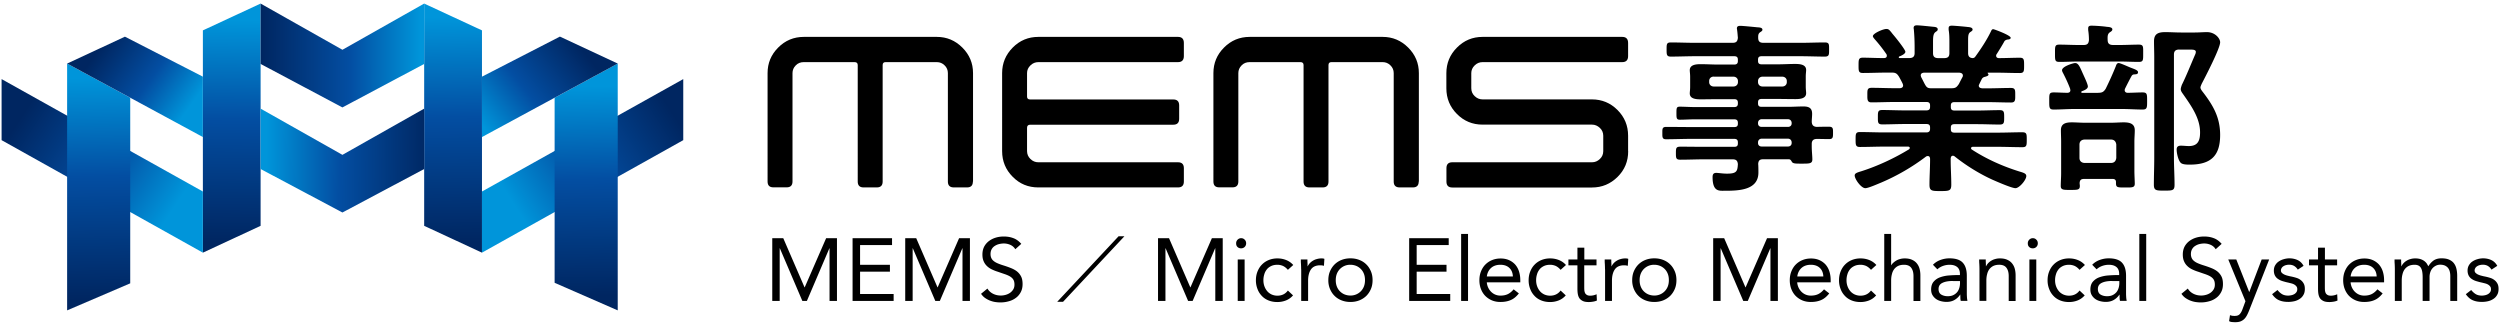 <svg version="1.1" id="レイヤー_1" xmlns="http://www.w3.org/2000/svg" x="0" y="0" width="330" height="43" xml:space="preserve"><style></style><linearGradient id="SVGID_1_" gradientUnits="userSpaceOnUse" x1="60.033" y1="32.064" x2="59.583" y2="2.206"><stop offset="0" stop-color="#002661"/><stop offset=".556" stop-color="#034ea2"/><stop offset="1" stop-color="#0095da"/></linearGradient><path fill="url(#SVGID_1_)" d="M55.99 29.81V.47l7.63 3.54v29.34z"/><linearGradient id="SVGID_00000034772049468769485830000000410337511392109741_" gradientUnits="userSpaceOnUse" x1="30.417" y1="32.064" x2="30.755" y2="2.664"><stop offset="0" stop-color="#002661"/><stop offset=".556" stop-color="#034ea2"/><stop offset="1" stop-color="#0095da"/></linearGradient><path fill="url(#SVGID_00000034772049468769485830000000410337511392109741_)" d="M34.4 29.81V.47l-7.62 3.54v29.34z"/><linearGradient id="SVGID_00000123432326525947638350000005268983606575325603_" gradientUnits="userSpaceOnUse" x1="34.514" y1="7.323" x2="55.549" y2="7.323"><stop offset="0" stop-color="#002661"/><stop offset=".556" stop-color="#034ea2"/><stop offset="1" stop-color="#0095da"/></linearGradient><path fill="url(#SVGID_00000123432326525947638350000005268983606575325603_)" d="M45.2 6.57L34.4.47v7.97l10.8 5.74 10.79-5.74V.47z"/><linearGradient id="SVGID_00000124867673285692312640000017387697388230171524_" gradientUnits="userSpaceOnUse" x1="56.832" y1="21.243" x2="35.16" y2="21.08"><stop offset="0" stop-color="#002661"/><stop offset=".556" stop-color="#034ea2"/><stop offset="1" stop-color="#0095da"/></linearGradient><path fill="url(#SVGID_00000124867673285692312640000017387697388230171524_)" d="M45.2 20.44l-10.8-6.1v7.97l10.8 5.74 10.79-5.74v-7.97z"/><linearGradient id="SVGID_00000098212268636425205950000005281739853618735011_" gradientUnits="userSpaceOnUse" x1="88.509" y1="14.475" x2="68.152" y2="27.49"><stop offset="0" stop-color="#002661"/><stop offset=".556" stop-color="#034ea2"/><stop offset="1" stop-color="#0095da"/></linearGradient><path fill="url(#SVGID_00000098212268636425205950000005281739853618735011_)" d="M63.62 25.28v8.07L90.19 18.5v-8.06z"/><linearGradient id="SVGID_00000176723978214185744260000014938000732123270792_" gradientUnits="userSpaceOnUse" x1="77.658" y1="39.052" x2="77.166" y2="11.395"><stop offset="0" stop-color="#002661"/><stop offset=".556" stop-color="#034ea2"/><stop offset="1" stop-color="#0095da"/></linearGradient><path d="M73.21 12.9v24.43l8.33 3.64V8.39l-8.33 4.51z" fill="url(#SVGID_00000176723978214185744260000014938000732123270792_)"/><linearGradient id="SVGID_00000003086238383814330980000015436122884403739274_" gradientUnits="userSpaceOnUse" x1="76.493" y1="6.12" x2="63.584" y2="16.448"><stop offset="0" stop-color="#002661"/><stop offset=".556" stop-color="#034ea2"/><stop offset="1" stop-color="#0095da"/></linearGradient><path d="M73.91 4.83l-10.29 5.29v7.97c11.62-6.29 7.44-4.03 17.92-9.7l-7.63-3.56z" fill="url(#SVGID_00000003086238383814330980000015436122884403739274_)"/><linearGradient id="SVGID_00000178206476447385184000000007754956243952772795_" gradientUnits="userSpaceOnUse" x1="3.054" y1="15.028" x2="22.658" y2="27.924"><stop offset="0" stop-color="#002661"/><stop offset=".556" stop-color="#034ea2"/><stop offset="1" stop-color="#0095da"/></linearGradient><path fill="url(#SVGID_00000178206476447385184000000007754956243952772795_)" d="M26.78 25.28L.21 10.44v8.06l26.57 14.85z"/><linearGradient id="SVGID_00000012449468842529875390000009773183330501816233_" gradientUnits="userSpaceOnUse" x1="13.231" y1="39.55" x2="12.756" y2="10.273"><stop offset="0" stop-color="#002661"/><stop offset=".556" stop-color="#034ea2"/><stop offset="1" stop-color="#0095da"/></linearGradient><path d="M8.86 8.39v32.58l8.33-3.57V12.9L8.86 8.39z" fill="url(#SVGID_00000012449468842529875390000009773183330501816233_)"/><linearGradient id="SVGID_00000014627867631837408690000012647546616109623689_" gradientUnits="userSpaceOnUse" x1="13.342" y1="6.084" x2="24.92" y2="14.28"><stop offset="0" stop-color="#002661"/><stop offset=".556" stop-color="#034ea2"/><stop offset="1" stop-color="#0095da"/></linearGradient><path d="M16.49 4.84L8.86 8.39c11.58 6.27 6.14 3.32 17.92 9.7v-7.97L16.49 4.84z" fill="url(#SVGID_00000014627867631837408690000012647546616109623689_)"/><g><path d="M128.42 23.97c0 .51-.26.77-.77.77h-1.74c-.53 0-.79-.26-.79-.77V9.65c0-.4-.14-.74-.43-1.02-.29-.29-.63-.43-1.03-.43h-6.76c-.26 0-.39.13-.39.39v15.38c0 .51-.26.77-.77.77h-1.75c-.51 0-.77-.26-.77-.77V8.59c0-.26-.14-.39-.42-.39h-6.71c-.42 0-.77.14-1.05.43-.29.29-.43.63-.43 1.02v14.31c0 .51-.26.77-.77.77h-1.75c-.52 0-.77-.26-.77-.77V9.65c0-1.31.46-2.43 1.4-3.37.93-.94 2.06-1.41 3.39-1.41h17.55c1.31 0 2.43.47 3.37 1.41s1.41 2.06 1.41 3.37v14.32zM156.27 23.96c0 .52-.26.78-.77.78h-18.44c-1.33 0-2.46-.46-3.38-1.4-.93-.93-1.4-2.06-1.4-3.39V9.65c0-1.31.47-2.43 1.4-3.37.93-.94 2.06-1.41 3.38-1.41h18.44c.51 0 .77.27.77.8V7.4c0 .53-.26.8-.77.8h-18.44c-.4 0-.74.14-1.04.43s-.45.62-.45 1.02v3.1c0 .26.14.38.42.38h18.89c.51 0 .77.26.77.78v1.77c0 .52-.26.78-.77.78h-18.89c-.28 0-.42.14-.42.41v3.07c0 .41.15.76.45 1.05s.64.43 1.04.43h18.44c.51 0 .77.26.77.78v1.76zM187.27 23.97c0 .51-.26.77-.77.77h-1.74c-.53 0-.79-.26-.79-.77V9.65c0-.4-.14-.74-.43-1.02-.29-.29-.63-.43-1.03-.43h-6.76c-.26 0-.39.13-.39.39v15.38c0 .51-.26.77-.77.77h-1.75c-.51 0-.77-.26-.77-.77V8.59c0-.26-.14-.39-.42-.39h-6.71c-.42 0-.77.14-1.05.43-.29.29-.43.63-.43 1.02v14.31c0 .51-.26.77-.77.77h-1.75c-.52 0-.77-.26-.77-.77V9.65c0-1.31.46-2.43 1.4-3.37.93-.94 2.06-1.41 3.39-1.41h17.55c1.31 0 2.43.47 3.37 1.41s1.41 2.06 1.41 3.37v14.32zM214.92 19.96c0 1.33-.46 2.46-1.4 3.39s-2.06 1.4-3.38 1.4H191.7c-.51 0-.77-.26-.77-.78V22.2c0-.52.26-.78.77-.78h18.44c.4 0 .74-.14 1.04-.43.3-.28.45-.63.45-1.04v-2.03c0-.41-.15-.76-.45-1.04-.3-.28-.64-.43-1.04-.43H195.7c-1.33 0-2.46-.47-3.38-1.4-.93-.93-1.4-2.06-1.4-3.39v-2c0-1.31.46-2.44 1.4-3.38.93-.94 2.06-1.41 3.38-1.41h18.44c.51 0 .77.27.77.8V7.4c0 .53-.26.8-.77.8H195.7c-.4 0-.74.14-1.04.43-.3.29-.45.63-.45 1.02v1.99c0 .42.15.77.45 1.05.3.29.64.43 1.04.43h14.43c1.33 0 2.45.47 3.38 1.4.93.93 1.4 2.06 1.4 3.39v2.05z"/><g><path d="M239.82 16.75c.56-.02 1.1-.02 1.63-.02s.51.29.51.8c0 .56 0 .83-.51.83-.54 0-1.07-.02-1.61-.02-.48 0-.69.22-.69.66v.32c0 .63.08 1.26.08 1.72 0 .58-.41.56-1.48.56-.77 0-1.12 0-1.25-.29-.1-.17-.18-.29-.41-.29h-3.32c-.49 0-.66.17-.69.63.03.24.03.88.03 1.12 0 2.36-2.63 2.41-4.49 2.41-.71 0-1.56.12-1.56-1.8 0-.34.1-.56.48-.56.33 0 .82.1 1.43.1 1.28 0 1.38-.32 1.43-1.26-.05-.46-.23-.63-.71-.63h-3.75c-1.02 0-2.07.05-3.11.05-.59 0-.61-.19-.61-.87 0-.68.03-.85.61-.85 1.05 0 2.09.02 3.11.02h3.98c.33 0 .48-.12.48-.44v-.15c0-.32-.15-.46-.48-.46h-5.74c-1.07 0-2.17.05-3.27.05-.51 0-.48-.32-.48-.83s-.03-.8.51-.8c1.07 0 2.17.02 3.24.02h5.74c.33 0 .48-.12.48-.44v-.12c0-.32-.15-.46-.48-.46h-5.26c-.64 0-1.28.05-1.91.05-.46 0-.46-.22-.46-.87 0-.63 0-.85.43-.85.64 0 1.3.05 1.94.05h5.26c.33 0 .48-.15.48-.46v-.12c0-.32-.15-.46-.48-.46h-2.12c-.77 0-1.53.02-2.3.02-.59 0-1.45-.05-1.45-.78 0-.24.05-.46.05-.88v-1.31c0-.41-.05-.63-.05-.87 0-.75.87-.8 1.45-.8.77 0 1.53.05 2.3.05h2.12c.33 0 .48-.15.48-.46v-.18c0-.34-.15-.46-.48-.46h-5.21c-1.05 0-2.09.05-3.16.05-.56 0-.56-.27-.56-.95 0-.68 0-.92.56-.92 1.05 0 2.12.05 3.16.05h4.98c.48 0 .66-.17.71-.66-.03-.34-.05-.68-.1-1.02 0-.07-.03-.17-.03-.22 0-.29.2-.34.46-.34.33 0 1.81.15 2.22.19.25.02.69.02.69.32 0 .15-.13.22-.31.34-.25.19-.25.41-.25.71 0 .49.2.68.69.68h4.95c1.07 0 2.12-.05 3.16-.05.59 0 .56.27.56.92 0 .66.03.95-.56.95-1.05 0-2.12-.05-3.16-.05h-5.18c-.33 0-.48.12-.48.46v.15c0 .32.13.46.48.46h2.12c.76 0 1.53-.05 2.3-.05.59 0 1.45.05 1.45.8 0 .24-.05.46-.05.87v1.31c0 .41.05.63.05.88 0 .73-.84.78-1.43.78-.77 0-1.53-.02-2.32-.02h-2.12c-.33 0-.48.12-.48.46v.12c0 .32.13.46.48.46h3.44c.69 0 1.38-.05 2.07-.05.74 0 1.15.22 1.15.97 0 .36-.05.73-.05 1.07.03.44.23.63.67.66zm-13.6-6.64c-.36 0-.61.24-.61.58v.15c0 .34.26.58.61.58h2.58c.36 0 .61-.24.61-.58v-.14c0-.34-.25-.58-.61-.58h-2.58zm5.84.73c0 .34.25.58.61.58h2.58c.36 0 .61-.24.61-.58v-.14c0-.34-.26-.58-.61-.58h-2.58c-.36 0-.61.24-.61.58v.14zm0 5.45c0 .29.2.46.48.46h3.47c.28 0 .49-.17.49-.46v-.1c-.03-.27-.2-.44-.49-.46h-3.47c-.28.02-.46.19-.48.46v.1zm.48 2.01c-.28.02-.46.19-.48.46v.12c0 .29.2.46.48.46h3.47c.28 0 .49-.17.49-.46v-.12c-.03-.27-.2-.44-.49-.46h-3.47zM262.83 4.09c.05-.12.13-.24.28-.24.1 0 2.3.8 2.3 1.14 0 .19-.28.22-.33.22-.2.02-.36.07-.49.22-.23.44-.76 1.29-1.02 1.7-.05.07-.08.12-.08.22 0 .24.18.32.38.32.92 0 1.84-.05 2.75-.05.56 0 .56.27.56 1.02 0 .73 0 1-.56 1-1.07 0-2.12-.05-3.19-.05h-1c-.08 0-.08.05-.03.1.03.05.08.1.08.15 0 .17-.23.22-.36.27-.28.07-.36.1-.51.29-.1.22-.23.46-.33.68-.03.07-.08.15-.08.22 0 .27.23.34.48.36h.66c1.05 0 2.07-.05 3.11-.05.59 0 .56.32.56.97 0 .58.03.95-.54.95-1.05 0-2.09-.05-3.14-.05h-4.34c-.33 0-.48.12-.48.46v.19c0 .32.13.46.48.46h3.04c.97 0 1.94-.05 2.93-.05.59 0 .59.27.59.95 0 .68 0 .95-.59.95-.99 0-1.96-.05-2.93-.05h-3.04c-.33 0-.48.12-.48.44v.22c0 .32.13.46.48.46h5.71c1.07 0 2.14-.05 3.24-.05.59 0 .59.24.59.97s0 1-.56 1c-1.1 0-2.19-.05-3.27-.05h-3.27c-.13 0-.25.05-.25.19 0 .07.03.12.1.17 1.94 1.26 4.11 2.23 6.35 2.92.59.17.84.29.84.58 0 .51-.92 1.6-1.43 1.6-.49 0-2.5-.88-3.04-1.12-1.76-.8-3.5-1.89-4.97-3.06a.354.354 0 00-.26-.1c-.2 0-.25.17-.28.34v.22c0 1.07.08 2.16.08 3.25 0 .83-.28.85-1.45.85-1.12 0-1.43-.02-1.43-.83 0-1.09.08-2.19.08-3.28v-.17c-.03-.2-.08-.34-.31-.34-.08 0-.15.02-.23.07a27.9 27.9 0 01-5.89 3.42c-.54.22-1.73.75-2.12.75-.54 0-1.4-1.19-1.4-1.68 0-.29.33-.39.89-.56 2.14-.68 4.36-1.72 6.28-2.89.05-.05.1-.1.1-.19 0-.12-.13-.17-.23-.17h-3.09c-1.07 0-2.17.05-3.27.05-.56 0-.56-.29-.56-1 0-.7 0-.97.56-.97 1.1 0 2.19.05 3.27.05h5.51c.33 0 .49-.15.49-.46v-.19c0-.34-.15-.46-.49-.46h-2.88c-.97 0-1.96.05-2.93.05-.61 0-.59-.27-.59-.95 0-.71 0-.95.59-.95.97 0 1.96.05 2.93.05h2.88c.33 0 .49-.12.49-.46v-.19c0-.34-.15-.46-.49-.46h-4.11c-1.05 0-2.09.05-3.14.05-.56 0-.54-.39-.54-.95 0-.66-.03-.97.56-.97 1.05 0 2.07.05 3.11.05h.59c.05 0 .46 0 .46-.36 0-.07-.03-.15-.05-.22-.15-.32-.31-.61-.48-.92-.26-.41-.43-.56-.94-.56h-.66c-1.07 0-2.12.05-3.19.05-.56 0-.56-.27-.56-1s0-1.02.56-1.02c.84 0 1.68.05 2.53.05h.28c.18 0 .36-.07.36-.29 0-.1 0-.12-.05-.22-.48-.7-1-1.36-1.56-1.99-.08-.1-.23-.27-.23-.39 0-.36 1.33-.95 1.79-.95.28 0 .38.12.66.46.05.07.13.17.23.29.28.32 1.61 1.97 1.61 2.26 0 .29-.56.53-.82.63-.03.02-.05.05-.05.1 0 .07.05.1.13.1h1.25c.48 0 .71-.19.71-.66v-.75c0-.78-.03-1.55-.1-2.33 0-.07-.03-.15-.03-.22 0-.29.18-.36.43-.36.36 0 1.74.15 2.14.19.25.02.61.05.61.34 0 .17-.1.22-.31.37-.28.22-.31.63-.31 1.34v1.43c0 .46.2.66.71.66h.74c.51 0 .71-.19.71-.66V5.62c0-.56 0-1.12-.1-1.68v-.21c0-.29.18-.34.43-.34.33 0 1.68.12 2.07.17.23.02.66.05.66.34 0 .15-.13.22-.31.34-.26.19-.28.51-.28 1.12v1.65c0 .39.15.63.61.66.18-.02.25-.07.36-.22.79-1.1 1.51-2.19 2.07-3.36zm-5.28 7.56c.56 0 .71-.1 1.02-.56.15-.29.31-.61.48-.92.03-.05.05-.12.05-.19 0-.29-.23-.36-.48-.39H254c-.26.02-.46.1-.46.36 0 .07.03.15.05.22.64 1.21.64 1.48 1.3 1.48h2.66zM276.93 12.25c.54 0 .74-.1 1.02-.53.51-1.04.92-1.94 1.35-3.01.05-.17.15-.39.36-.39s1.22.46 1.51.58c.56.22 1.05.36 1.05.63s-.23.27-.46.29c-.18 0-.28.05-.38.19-.31.56-.59 1.12-.87 1.68-.03.07-.05.15-.05.22 0 .22.18.34.38.34.66 0 1.33-.05 1.99-.05.61 0 .59.27.59 1.14 0 .85 0 1.12-.59 1.12-.87 0-1.76-.07-2.63-.07h-6.48c-.87 0-1.73.07-2.63.07-.59 0-.59-.24-.59-1.12 0-.9-.03-1.14.59-1.14s1.22.05 1.84.05c.23-.02.36-.12.36-.34 0-.07-.03-.12-.03-.19-.25-.68-.56-1.34-.89-1.99-.08-.15-.18-.32-.18-.46 0-.51 1.5-.95 1.73-.95.46 0 .66.61 1.07 1.51.03.05.05.12.1.22.18.39.51 1.12.51 1.36 0 .34-.51.53-.79.63a.13.13 0 00-.08.12c0 .07.05.1.13.1h2.07zm2.02-6.31h.84c.84 0 1.71-.05 2.55-.05.61 0 .56.29.56 1.14 0 .88.03 1.14-.56 1.14-.87 0-1.71-.05-2.55-.05h-5.41c-.84 0-1.68.05-2.53.05-.61 0-.59-.22-.59-1.14 0-.87-.03-1.14.56-1.14.87 0 1.71.05 2.55.05h.66c.48 0 .66-.17.71-.63 0-.44-.03-.9-.1-1.34v-.24c0-.29.2-.34.43-.34.48 0 1.53.07 2.02.15.28.02.74.05.74.34 0 .17-.15.27-.31.37-.33.22-.33.53-.31 1.07.02.45.25.62.74.62zm-.1 17.68h-3.75c-.43 0-.56.17-.59.53 0 .15.03.27.03.39 0 .53-.28.53-1.3.53-.84 0-1.22 0-1.22-.51 0-.56.05-1.12.05-1.68V18.7c0-.51-.03-1-.03-1.51 0-.88.64-1.04 1.45-1.04.54 0 1.1.05 1.66.05h3.55c.54 0 1.1-.05 1.63-.05.79 0 1.46.17 1.46 1.04 0 .51-.05 1-.05 1.51v3.89c0 .51.05 1.31.05 1.65 0 .54-.36.51-1.28.51-1.07 0-1.22 0-1.2-.7 0-.31-.16-.43-.46-.43zm-.21-2.11c.43 0 .66-.24.71-.66v-1.77c-.05-.41-.28-.66-.71-.66h-3.44c-.43 0-.71.24-.71.66v1.77c0 .41.28.66.71.66h3.44zm9.03-14.97c-.48 0-.71.19-.71.66v13.63c0 1.19.08 2.36.08 3.55 0 .78-.25.78-1.38.78-1.02 0-1.35 0-1.35-.78 0-1.19.05-2.36.05-3.55V7.54c0-.68-.03-1.38-.03-2.09 0-1 .56-1.21 1.51-1.21.66 0 1.35.05 2.04.05h1.86c.54 0 1.07-.05 1.58-.05 1.07 0 1.74.83 1.74 1.34 0 .8-1.96 4.57-2.45 5.51-.05.15-.15.32-.15.46 0 .22.25.51.38.68 1.35 1.77 2.22 3.33 2.22 5.59 0 2.7-1.17 3.91-4.01 3.91-.33 0-.92 0-1.17-.22-.36-.32-.56-1.31-.56-1.77 0-.36.18-.51.56-.51.36 0 .69.05 1.05.05 1.25 0 1.48-.8 1.48-1.82 0-1.85-1.15-3.47-2.19-4.96-.15-.22-.36-.46-.36-.73 0-.15.1-.44.15-.58.54-1.07 1.25-2.84 1.76-4.01.05-.1.08-.24.08-.34 0-.29-.43-.29-.64-.29h-1.54z"/></g><g><path d="M101.93 31.44h1.46l2.81 6.49h.02l2.83-6.49h1.43v8.28h-.98v-6.95h-.02l-2.97 6.95h-.6l-2.97-6.95h-.02v6.95h-.98v-8.28zM112.54 31.44h5.21v.91h-4.22v2.6h3.94v.91h-3.94v2.95h4.43v.91h-5.42v-8.28zM119.48 31.44h1.46l2.81 6.49h.02l2.83-6.49h1.43v8.28h-.98v-6.95h-.02l-2.97 6.95h-.6l-2.97-6.95h-.02v6.95h-.98v-8.28zM134.02 32.9a1.43 1.43 0 00-.66-.58c-.27-.12-.56-.18-.85-.18-.22 0-.43.03-.64.08s-.4.14-.57.25-.3.25-.4.43c-.1.18-.15.39-.15.63 0 .19.03.35.09.5.06.14.15.28.29.39.13.12.31.23.54.33.23.1.5.2.83.3.32.1.63.21.93.33s.57.26.8.44a2 2 0 01.55.67c.14.27.2.61.2 1.01 0 .41-.08.77-.25 1.08-.16.3-.38.56-.65.75-.27.2-.58.35-.93.44-.35.1-.71.15-1.09.15-.24 0-.48-.02-.73-.06-.24-.04-.47-.11-.7-.2a3.25 3.25 0 01-.63-.35c-.19-.14-.36-.32-.5-.53l.84-.69c.18.3.43.53.75.69.32.16.66.23 1.02.23.21 0 .42-.03.64-.09.21-.06.41-.15.58-.27.17-.12.31-.27.42-.45.11-.18.16-.39.16-.62 0-.26-.04-.47-.13-.63-.08-.16-.22-.3-.4-.42s-.41-.22-.68-.32c-.27-.09-.59-.2-.96-.33-.3-.09-.57-.2-.82-.32s-.47-.27-.65-.45c-.18-.17-.33-.39-.43-.63-.11-.25-.16-.54-.16-.88 0-.4.08-.74.23-1.04.16-.3.37-.54.63-.74.27-.2.57-.35.9-.45.33-.1.69-.15 1.05-.15.47 0 .89.07 1.28.22.39.14.73.4 1.04.75l-.79.71zM152.85 31.44h1.46l2.81 6.49h.02l2.83-6.49h1.43v8.28h-.98v-6.95h-.02l-2.97 6.95h-.6l-2.97-6.95h-.02v6.95h-.98v-8.28zM163.17 32.11c0-.18.06-.33.19-.47.13-.13.29-.2.47-.2.19 0 .35.07.47.2.13.13.19.29.19.47a.648.648 0 01-.67.67c-.19 0-.35-.06-.48-.19s-.17-.29-.17-.48zm.21 2.14h.91v5.47h-.91v-5.47zM170 35.62c-.19-.23-.41-.4-.63-.51-.23-.1-.48-.16-.75-.16-.3 0-.57.05-.81.16-.23.11-.43.25-.58.44-.15.19-.27.4-.34.65-.08.25-.12.51-.12.79s.04.54.13.79.21.46.37.65.35.33.58.44c.23.1.48.16.76.16.6 0 1.06-.23 1.39-.68l.68.64c-.26.3-.58.53-.94.67s-.74.21-1.13.21c-.42 0-.81-.07-1.16-.21s-.65-.34-.89-.6a2.6 2.6 0 01-.57-.91 3.11 3.11 0 01-.21-1.16c0-.41.07-.8.21-1.15.14-.35.33-.66.58-.91.25-.26.55-.46.89-.6s.73-.22 1.15-.22c.41 0 .79.07 1.15.21.36.14.68.36.95.66l-.71.64zM171.75 35.55c0-.25-.01-.48-.02-.7-.02-.22-.02-.42-.02-.6h.87c0 .15 0 .3.01.44s.01.3.01.46h.02c.06-.13.15-.26.26-.39.11-.12.25-.24.4-.33.16-.1.33-.18.53-.23a2.132 2.132 0 01.82-.08c.07.01.12.02.19.05l-.06.92c-.16-.05-.32-.07-.49-.07-.56 0-.97.18-1.22.54-.25.36-.38.86-.38 1.49v2.67h-.91v-4.17zM175.34 36.98c0-.43.07-.82.22-1.17s.35-.65.61-.91c.26-.25.56-.45.92-.59.36-.14.75-.21 1.17-.21s.81.07 1.17.21c.36.14.67.34.92.59.26.25.46.56.61.91.15.35.22.74.22 1.17s-.07.82-.22 1.17-.35.65-.61.91c-.26.25-.57.45-.92.59-.36.14-.75.21-1.17.21s-.81-.07-1.17-.21c-.36-.14-.67-.34-.92-.59-.26-.25-.46-.56-.61-.91a2.94 2.94 0 01-.22-1.17zm.98 0c0 .29.04.56.13.8.09.25.22.46.39.64s.38.33.61.43c.24.1.5.16.8.16a1.875 1.875 0 001.8-1.23c.09-.25.13-.51.13-.8s-.04-.56-.13-.8c-.09-.25-.22-.46-.39-.64s-.38-.33-.61-.43c-.24-.1-.5-.16-.8-.16a1.875 1.875 0 00-1.8 1.23c-.09.25-.13.52-.13.8zM186.02 31.44h5.21v.91H187v2.6h3.94v.91H187v2.95h4.43v.91h-5.42v-8.28zM192.87 30.88h.91v8.84h-.91v-8.84zM200.49 38.73c-.33.42-.69.72-1.08.88-.39.17-.84.25-1.36.25-.43 0-.82-.08-1.16-.23s-.63-.36-.87-.61c-.24-.26-.42-.56-.55-.91-.13-.35-.19-.73-.19-1.12 0-.42.07-.81.21-1.16.14-.35.33-.66.58-.91.25-.25.54-.45.89-.59.34-.14.72-.21 1.12-.21.38 0 .73.06 1.05.19s.59.32.83.56c.23.25.41.55.53.9.12.36.19.76.19 1.21v.29h-4.42a1.979 1.979 0 00.55 1.23c.16.16.34.29.55.38.21.09.44.14.69.14.4 0 .73-.07 1.01-.21.27-.14.52-.35.74-.62l.69.54zm-.79-2.24c-.02-.47-.17-.84-.46-1.12-.29-.28-.69-.42-1.19-.42s-.92.14-1.23.42c-.31.28-.5.66-.56 1.12h3.44zM206 35.62c-.19-.23-.41-.4-.63-.51-.23-.1-.48-.16-.75-.16-.3 0-.57.05-.81.16-.23.11-.43.25-.58.44-.15.19-.27.4-.34.65-.08.25-.12.51-.12.79s.04.54.13.79.21.46.37.65.35.33.58.44c.23.1.48.16.76.16.6 0 1.06-.23 1.39-.68l.68.64c-.26.3-.58.53-.94.67s-.74.21-1.13.21c-.42 0-.81-.07-1.16-.21s-.65-.34-.89-.6a2.6 2.6 0 01-.57-.91 3.11 3.11 0 01-.21-1.16c0-.41.07-.8.21-1.15.14-.35.33-.66.58-.91.25-.26.55-.46.89-.6s.73-.22 1.15-.22c.41 0 .79.07 1.15.21.36.14.68.36.95.66l-.71.64zM210.73 35.02h-1.61v2.74c0 .18 0 .34.01.5.01.15.04.28.09.4s.14.2.25.27c.11.07.27.1.47.1a1.995 1.995 0 00.81-.19l.04.83c-.16.07-.33.12-.52.15s-.37.05-.54.05c-.33 0-.59-.04-.78-.13-.19-.09-.35-.21-.46-.36-.11-.16-.18-.35-.22-.58-.04-.23-.05-.49-.05-.77v-3.01h-1.19v-.77h1.19v-1.56h.91v1.56h1.61v.77zM211.86 35.55c0-.25-.01-.48-.02-.7-.02-.22-.02-.42-.02-.6h.87c0 .15 0 .3.01.44s.01.3.01.46h.02c.06-.13.15-.26.26-.39.11-.12.25-.24.4-.33.16-.1.33-.18.53-.23a2.132 2.132 0 01.82-.08c.07.01.12.02.19.05l-.06.92c-.16-.05-.32-.07-.49-.07-.56 0-.97.18-1.22.54-.25.36-.38.86-.38 1.49v2.67h-.91v-4.17zM215.45 36.98c0-.43.07-.82.22-1.17s.35-.65.61-.91c.26-.25.56-.45.92-.59.36-.14.75-.21 1.17-.21s.81.07 1.17.21c.36.14.67.34.92.59.26.25.46.56.61.91.15.35.22.74.22 1.17s-.07.82-.22 1.17-.35.65-.61.91c-.26.25-.57.45-.92.59-.36.14-.75.21-1.17.21s-.81-.07-1.17-.21c-.36-.14-.67-.34-.92-.59-.26-.25-.46-.56-.61-.91a2.94 2.94 0 01-.22-1.17zm.98 0c0 .29.04.56.13.8.09.25.22.46.39.64s.38.33.61.43c.24.1.5.16.8.16a1.875 1.875 0 001.8-1.23c.09-.25.13-.51.13-.8s-.04-.56-.13-.8c-.09-.25-.22-.46-.39-.64s-.38-.33-.61-.43c-.24-.1-.5-.16-.8-.16a1.875 1.875 0 00-1.8 1.23c-.09.25-.13.52-.13.8zM226.13 31.44h1.46l2.81 6.49h.02l2.83-6.49h1.43v8.28h-.98v-6.95h-.02l-2.97 6.95h-.6l-2.97-6.95h-.02v6.95h-.98v-8.28zM241.46 38.73c-.33.42-.69.72-1.08.88-.39.17-.84.25-1.36.25-.43 0-.82-.08-1.16-.23s-.63-.36-.87-.61c-.24-.26-.42-.56-.55-.91-.13-.35-.19-.73-.19-1.12 0-.42.07-.81.21-1.16.14-.35.33-.66.58-.91.25-.25.54-.45.89-.59.34-.14.72-.21 1.12-.21.38 0 .73.06 1.05.19s.59.32.83.56c.23.25.41.55.53.9.12.36.19.76.19 1.21v.29h-4.42a1.979 1.979 0 00.55 1.23c.16.16.34.29.55.38.21.09.44.14.69.14.4 0 .73-.07 1.01-.21.27-.14.52-.35.74-.62l.69.54zm-.78-2.24c-.02-.47-.17-.84-.46-1.12-.29-.28-.69-.42-1.19-.42s-.92.14-1.23.42c-.31.28-.5.66-.56 1.12h3.44zM246.97 35.62c-.19-.23-.41-.4-.63-.51-.23-.1-.48-.16-.75-.16-.3 0-.57.05-.81.16-.23.11-.43.25-.58.44-.15.19-.27.4-.34.65-.08.25-.12.51-.12.79s.04.54.13.79.21.46.37.65.35.33.58.44c.23.1.48.16.76.16.6 0 1.06-.23 1.39-.68l.68.64c-.26.3-.58.53-.94.67s-.74.21-1.13.21c-.42 0-.81-.07-1.16-.21s-.65-.34-.89-.6a2.6 2.6 0 01-.57-.91 3.11 3.11 0 01-.21-1.16c0-.41.07-.8.21-1.15.14-.35.33-.66.58-.91.25-.26.55-.46.89-.6s.73-.22 1.15-.22c.41 0 .79.07 1.15.21.36.14.68.36.95.66l-.71.64zM248.72 30.88h.91v4.13h.02c.06-.11.15-.22.26-.32s.24-.2.39-.29c.15-.09.32-.16.51-.21.19-.05.39-.08.6-.08.36 0 .67.05.93.16s.48.26.65.46c.17.2.3.43.38.71.08.28.12.58.12.91v3.38h-.91v-3.29c0-.46-.1-.82-.3-1.09s-.52-.4-.95-.4c-.3 0-.55.05-.77.15-.21.1-.39.25-.53.43-.14.19-.24.41-.3.67-.07.26-.1.54-.1.85v2.67h-.91v-8.84zM255.15 34.95c.28-.29.61-.5 1-.64s.78-.21 1.18-.21c.81 0 1.4.19 1.75.57.36.38.54.96.54 1.74v2.35c0 .16.01.32.02.49s.04.32.06.46h-.88c-.03-.12-.05-.26-.05-.42 0-.15-.01-.29-.01-.4h-.02c-.18.28-.42.51-.72.69-.3.18-.66.27-1.08.27a2.9 2.9 0 01-.79-.11c-.25-.07-.46-.17-.64-.31-.18-.14-.33-.31-.44-.51-.11-.2-.16-.44-.16-.7 0-.45.12-.81.35-1.06.23-.26.52-.45.87-.57.35-.12.72-.2 1.12-.23.4-.03.77-.05 1.11-.05h.35v-.16c0-.4-.12-.7-.36-.9-.24-.2-.57-.3-1-.3-.3 0-.59.05-.87.15-.28.1-.54.25-.75.45l-.58-.6zm2.64 2.14c-.58 0-1.05.08-1.39.25-.34.16-.51.43-.51.81 0 .34.12.59.35.73.23.14.52.22.86.22.26 0 .5-.04.7-.13.2-.09.36-.21.5-.36s.23-.32.3-.52c.07-.2.11-.41.12-.64v-.35h-.93zM261.29 35.55c0-.25-.01-.48-.02-.7-.02-.22-.02-.42-.02-.6h.87c0 .15 0 .3.01.44s.01.3.01.46h.02c.06-.13.15-.26.26-.39.11-.12.25-.24.4-.33.16-.1.33-.18.53-.23.19-.06.41-.09.63-.09.36 0 .67.05.93.16s.48.26.65.46c.17.2.3.43.38.71.08.28.12.58.12.91v3.38h-.91v-3.29c0-.46-.1-.82-.3-1.09s-.52-.4-.95-.4c-.3 0-.55.05-.77.15-.21.1-.39.25-.53.43-.14.19-.24.41-.3.67-.07.26-.1.54-.1.85v2.67h-.91v-4.17zM267.67 32.11c0-.18.06-.33.19-.47.13-.13.29-.2.47-.2.19 0 .35.07.47.2.13.13.19.29.19.47a.648.648 0 01-.67.67c-.19 0-.35-.06-.48-.19s-.17-.29-.17-.48zm.21 2.14h.91v5.47h-.91v-5.47zM274.5 35.62c-.19-.23-.41-.4-.63-.51-.23-.1-.48-.16-.75-.16-.3 0-.57.05-.81.16-.23.11-.43.25-.58.44-.15.19-.27.4-.34.65-.08.25-.12.51-.12.79s.04.54.13.79.21.46.37.65.35.33.58.44c.23.1.48.16.76.16.6 0 1.06-.23 1.39-.68l.68.64c-.26.3-.58.53-.94.67s-.74.21-1.13.21c-.42 0-.81-.07-1.16-.21s-.65-.34-.89-.6a2.6 2.6 0 01-.57-.91 3.11 3.11 0 01-.21-1.16c0-.41.07-.8.21-1.15.14-.35.33-.66.58-.91.25-.26.55-.46.89-.6s.73-.22 1.15-.22c.41 0 .79.07 1.15.21.36.14.68.36.95.66l-.71.64zM276.17 34.95c.28-.29.61-.5 1-.64s.78-.21 1.18-.21c.81 0 1.4.19 1.75.57.36.38.54.96.54 1.74v2.35c0 .16.01.32.02.49s.04.32.06.46h-.88c-.03-.12-.05-.26-.05-.42 0-.15-.01-.29-.01-.4h-.02c-.18.28-.42.51-.72.69-.3.18-.66.27-1.08.27a2.9 2.9 0 01-.79-.11c-.25-.07-.46-.17-.64-.31-.18-.14-.33-.31-.44-.51-.11-.2-.16-.44-.16-.7 0-.45.12-.81.35-1.06.23-.26.52-.45.87-.57.35-.12.72-.2 1.12-.23.4-.03.77-.05 1.11-.05h.35v-.16c0-.4-.12-.7-.36-.9-.24-.2-.57-.3-1-.3-.3 0-.59.05-.87.15-.28.1-.54.25-.75.45l-.58-.6zm2.65 2.14c-.58 0-1.05.08-1.39.25-.34.16-.51.43-.51.81 0 .34.12.59.35.73.23.14.52.22.86.22.26 0 .5-.04.7-.13.2-.09.36-.21.5-.36s.23-.32.3-.52c.07-.2.11-.41.12-.64v-.35h-.93zM282.39 30.88h.91v8.84h-.91v-8.84zM292.47 32.9a1.43 1.43 0 00-.66-.58c-.27-.12-.56-.18-.85-.18-.22 0-.43.03-.64.08s-.4.14-.57.25-.3.25-.4.43c-.1.18-.15.39-.15.63 0 .19.03.35.09.5.06.14.15.28.29.39.13.12.31.23.54.33.23.1.5.2.83.3.32.1.63.21.93.33s.57.26.8.44a2 2 0 01.55.67c.14.27.2.61.2 1.01 0 .41-.08.77-.25 1.08-.16.3-.38.56-.65.75-.27.2-.58.35-.93.44-.35.1-.71.15-1.09.15-.24 0-.48-.02-.73-.06-.24-.04-.47-.11-.7-.2a3.25 3.25 0 01-.63-.35c-.19-.14-.36-.32-.5-.53l.84-.69c.18.3.43.53.75.69.32.16.66.23 1.02.23.21 0 .42-.03.64-.09.21-.06.41-.15.58-.27.17-.12.31-.27.42-.45.11-.18.16-.39.16-.62 0-.26-.04-.47-.13-.63-.08-.16-.22-.3-.4-.42s-.41-.22-.68-.32c-.27-.09-.59-.2-.96-.33-.3-.09-.57-.2-.82-.32s-.47-.27-.65-.45c-.18-.17-.33-.39-.43-.63-.11-.25-.16-.54-.16-.88 0-.4.08-.74.23-1.04.16-.3.37-.54.63-.74.27-.2.57-.35.9-.45.33-.1.69-.15 1.05-.15.47 0 .89.07 1.28.22.39.14.73.4 1.04.75l-.79.71zM296.89 40.97c-.09.23-.19.45-.29.64-.1.19-.21.35-.35.49-.14.14-.3.24-.49.32-.19.07-.42.11-.7.11-.13 0-.27-.01-.42-.02s-.28-.05-.4-.12l.12-.79c.09.04.19.06.29.08s.22.02.35.02c.3 0 .51-.08.66-.25s.26-.38.36-.66l.38-1.03-2.27-5.51h1.06l1.7 4.29h.02l1.63-4.29h.99l-2.64 6.72zM300.63 38.28c.18.23.38.41.59.54s.49.2.81.2c.14 0 .28-.02.43-.05.14-.03.27-.08.39-.15s.21-.16.28-.26.11-.23.11-.38-.03-.27-.1-.36c-.07-.09-.15-.17-.26-.24s-.23-.12-.37-.16-.29-.07-.43-.11c-.26-.05-.5-.12-.74-.19s-.44-.16-.61-.28c-.18-.11-.32-.26-.42-.44s-.16-.41-.16-.69c0-.26.06-.5.18-.7.12-.2.27-.37.47-.5.19-.13.41-.23.66-.3.24-.07.49-.11.75-.11.39 0 .75.08 1.08.23.33.16.59.41.78.76l-.76.5c-.12-.19-.27-.35-.46-.47s-.42-.18-.7-.18c-.12 0-.25.02-.38.05s-.24.08-.34.14-.19.14-.25.24-.1.21-.1.33c0 .12.04.22.11.3s.18.15.3.22c.13.06.28.12.44.16s.34.09.52.12c.24.05.47.11.69.18.22.07.41.17.57.3.16.12.29.28.39.47s.14.42.14.69c0 .31-.06.58-.19.79-.12.22-.29.4-.5.53-.21.14-.44.24-.7.3-.26.06-.53.09-.8.09-.47 0-.87-.07-1.21-.22-.34-.14-.65-.41-.92-.8l.71-.55zM308.49 35.02h-1.61v2.74c0 .18 0 .34.01.5.01.15.04.28.09.4s.14.2.25.27c.11.07.27.1.47.1a1.995 1.995 0 00.81-.19l.04.83c-.16.07-.33.12-.52.15s-.37.05-.54.05c-.33 0-.59-.04-.78-.13-.19-.09-.35-.21-.46-.36-.11-.16-.18-.35-.22-.58-.04-.23-.05-.49-.05-.77v-3.01h-1.19v-.77h1.19v-1.56h.91v1.56h1.61v.77zM314.51 38.73c-.33.42-.69.72-1.08.88-.39.17-.84.25-1.36.25-.43 0-.82-.08-1.16-.23s-.63-.36-.87-.61c-.24-.26-.42-.56-.55-.91-.13-.35-.19-.73-.19-1.12 0-.42.07-.81.21-1.16.14-.35.33-.66.58-.91.25-.25.54-.45.89-.59.34-.14.72-.21 1.12-.21.38 0 .73.06 1.05.19s.59.32.83.56c.23.25.41.55.53.9.12.36.19.76.19 1.21v.29h-4.42a1.979 1.979 0 00.55 1.23c.16.16.34.29.55.38.21.09.44.14.69.14.4 0 .73-.07 1.01-.21.27-.14.52-.35.74-.62l.69.54zm-.79-2.24c-.02-.47-.17-.84-.46-1.12-.29-.28-.69-.42-1.19-.42s-.92.14-1.23.42c-.31.28-.5.66-.56 1.12h3.44zM316.12 35.55c0-.25-.01-.48-.02-.7-.02-.22-.02-.42-.02-.6h.87c0 .15 0 .3.01.44s.01.3.01.46h.02c.06-.13.15-.26.26-.39.11-.12.25-.24.4-.33.16-.1.33-.18.53-.23.19-.06.41-.09.63-.09.3 0 .54.04.74.11.2.07.36.16.5.27.13.11.24.22.31.34s.13.23.18.32c.2-.33.44-.58.7-.77.27-.18.61-.28 1.03-.28.39 0 .72.05.98.16s.48.26.64.46c.16.2.28.44.35.73.07.28.11.6.11.95v3.32h-.91v-3.28c0-.19-.02-.37-.06-.55s-.11-.34-.21-.48c-.1-.14-.24-.25-.41-.34-.17-.08-.39-.13-.65-.13-.2 0-.38.04-.55.12a1.435 1.435 0 00-.75.84c-.07.2-.11.42-.11.66v3.16h-.91v-3.1c0-.61-.08-1.04-.25-1.29-.16-.25-.43-.38-.81-.38-.3 0-.55.05-.77.15-.21.1-.39.25-.53.43-.14.19-.24.41-.3.67-.07.26-.1.54-.1.85v2.67h-.91v-4.17zM326.2 38.28c.18.23.38.41.59.54s.49.2.81.2c.14 0 .28-.02.43-.05.14-.03.27-.08.39-.15s.21-.16.28-.26.11-.23.11-.38-.03-.27-.1-.36c-.07-.09-.15-.17-.26-.24s-.23-.12-.37-.16-.29-.07-.43-.11c-.26-.05-.5-.12-.74-.19s-.44-.16-.61-.28c-.18-.11-.32-.26-.42-.44s-.16-.41-.16-.69c0-.26.06-.5.18-.7.12-.2.27-.37.47-.5.19-.13.41-.23.66-.3.24-.07.49-.11.75-.11.39 0 .75.08 1.08.23.33.16.59.41.78.76l-.76.5c-.12-.19-.27-.35-.46-.47s-.42-.18-.7-.18c-.12 0-.25.02-.38.05s-.24.08-.34.14-.19.14-.25.24-.1.21-.1.33c0 .12.04.22.11.3s.18.15.3.22c.13.06.28.12.44.16s.34.09.52.12c.24.05.47.11.69.18.22.07.41.17.57.3.16.12.29.28.39.47s.14.42.14.69c0 .31-.06.58-.19.79-.12.22-.29.4-.5.53-.21.14-.44.24-.7.3-.26.06-.53.09-.8.09-.47 0-.87-.07-1.21-.22-.34-.14-.65-.41-.92-.8l.71-.55zM140.32 39.84h-.77l8.1-8.65h.77z"/></g></g></svg>